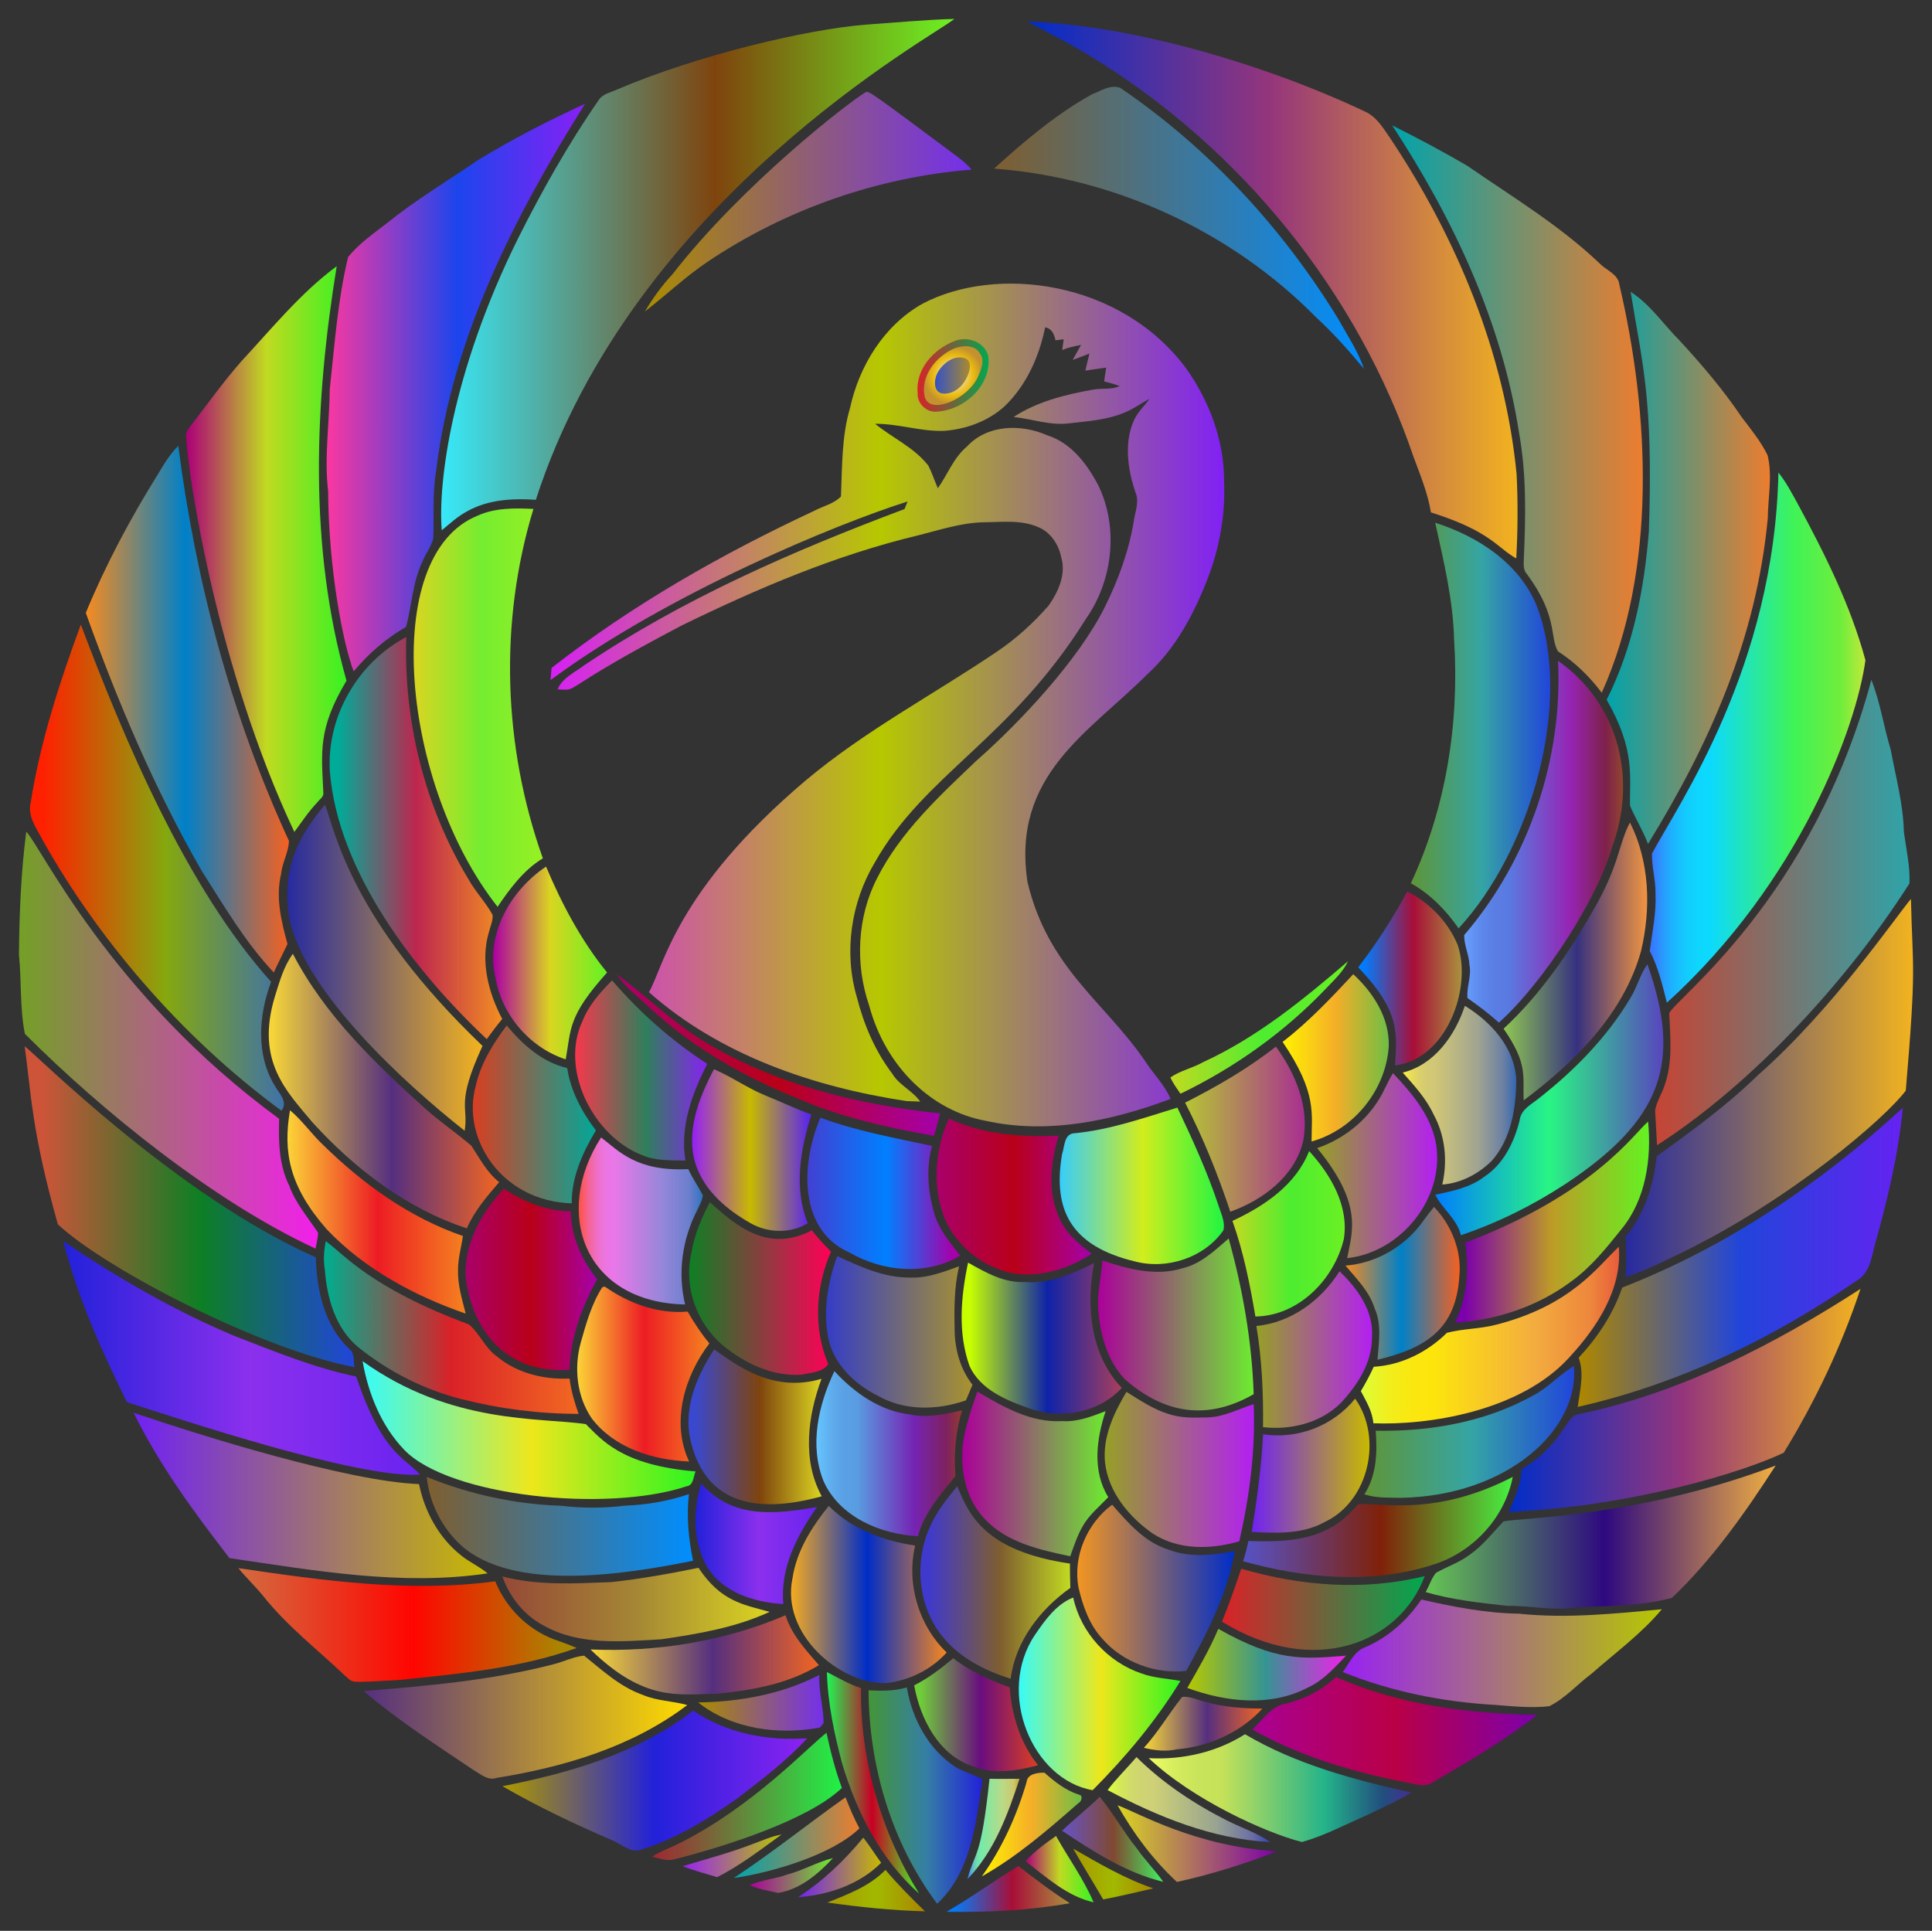 <?xml version="1.0" encoding="utf-8"?>

<!DOCTYPE svg PUBLIC "-//W3C//DTD SVG 1.1//EN" "http://www.w3.org/Graphics/SVG/1.1/DTD/svg11.dtd">
<svg version="1.1" id="Layer_1" xmlns="http://www.w3.org/2000/svg" xmlns:xlink="http://www.w3.org/1999/xlink" x="0px" y="0px"
	 viewBox="0 0 1632.799 1632" enable-background="new 0 0 1632.799 1632" xml:space="preserve">
<rect x="0" y="0" width="1632.799" height="1632" fill="#333333" stroke="none"/>
<g>
	<linearGradient id="SVGID_1_" gradientUnits="userSpaceOnUse" x1="372.836" y1="232.076" x2="806.613" y2="232.076">
		<stop  offset="0" style="stop-color:#37E9F9"/>
		<stop  offset="0.534" style="stop-color:#7F440D"/>
		<stop  offset="1" style="stop-color:#6CF222"/>
	</linearGradient>
	<path fill="url(#SVGID_1_)" d="M731.569,20.835c25.005-1.717,50.01-4.177,75.044-4.835
		C789.209,30.503,535.12,167.751,452.852,422.46c-51.66-3.85-66.86,16.001-79.507,25.692c-3.257-39.303,8.085-132.78,64.515-246.703
		c20.399-40.597,42.715-80.308,68.664-117.644c3.433-4.635,9.556-5.636,14.505-7.954C589.1,46.746,681.225,24.877,731.569,20.835z"
		/>
	<linearGradient id="SVGID_2_" gradientUnits="userSpaceOnUse" x1="868.267" y1="245.122" x2="1282.532" y2="245.122">
		<stop  offset="0" style="stop-color:#002DC8"/>
		<stop  offset="0.494" style="stop-color:#94357C"/>
		<stop  offset="1" style="stop-color:#F2B31F"/>
	</linearGradient>
	<path fill="url(#SVGID_2_)" d="M868.267,18.231c88.051,2.858,200.739,36.12,285.012,75.902
		c9.556,4.177,15.163,13.246,20.828,21.486c56.905,85.029,97.588,182.588,107.602,284.954c1.23,23.803,1.03,47.635-0.258,71.439
		c-16.616-9.279-21.297-22.835-72.154-38.938c-2.546-16.193-8.984-31.385-14.591-46.691
		c-47.264-138.958-144.88-259.577-269.562-336.652C906.69,38.315,887.465,28.302,868.267,18.231z"/>
	<linearGradient id="SVGID_3_" gradientUnits="userSpaceOnUse" x1="840.115" y1="192.532" x2="1152.764" y2="192.532">
		<stop  offset="0" style="stop-color:#7F5E2F"/>
		<stop  offset="1" style="stop-color:#008EFF"/>
	</linearGradient>
	<path fill="url(#SVGID_3_)" d="M922.655,79.8c7.467-2.832,16.107-8.755,24.175-5.493c74.7,50.868,137.413,118.702,184.419,195.749
		c7.61,13.618,16.422,26.807,21.515,41.656c-12.588-15.049-25.606-29.869-40.111-43.144
		c-71.668-72.927-170.601-118.531-272.538-126.055C865.692,119.31,892.357,96.68,922.655,79.8z"/>
	<linearGradient id="SVGID_4_" gradientUnits="userSpaceOnUse" x1="545.033" y1="170.436" x2="821.204" y2="170.436">
		<stop  offset="0" style="stop-color:#AB8C00"/>
		<stop  offset="1" style="stop-color:#742FEC"/>
	</linearGradient>
	<path fill="url(#SVGID_4_)" d="M732.113,77.597c3.705,0.429,3.11-0.289,78.134,55.675c3.948,3.004,7.61,6.38,10.958,10.099
		c-79.335,6.323-157.011,33.445-223.071,77.79c-18.797,12.646-35.219,28.324-53.1,42.114c6.666-11.272,14.419-21.972,23.374-31.557
		C627.07,156.281,717.023,86.39,732.113,77.597z"/>
	<linearGradient id="SVGID_5_" gradientUnits="userSpaceOnUse" x1="276.049" y1="327.561" x2="494.479" y2="327.561">
		<stop  offset="0" style="stop-color:#FB37A0"/>
		<stop  offset="0.506" style="stop-color:#1C45ED"/>
		<stop  offset="1" style="stop-color:#8820F5"/>
	</linearGradient>
	<path fill="url(#SVGID_5_)" d="M403.5,135.618c29.239-17.91,59.852-33.559,90.979-47.95
		c-59.48,94.756-112.265,197.723-125.855,310.246c-3.262,18.825-1.688,38.023-2.432,57.019c-1.602,7.095-6.609,12.96-9.155,19.769
		c-8.383,17.28-8.869,36.907-13.876,55.16c-16.88,9.756-31.786,22.573-44.259,37.593c-8.933-23.084-21.219-86.353-21.6-152.519
		c-3.376-28.524,1.116-57.02,1.345-85.572c4.148-37.479,6.637-75.416,15.564-112.122c9.27-11.53,21.743-20.027,33.359-29.068
		C351.573,168.834,378.094,153.012,403.5,135.618z"/>
	<linearGradient id="SVGID_6_" gradientUnits="userSpaceOnUse" x1="1176.567" y1="345.729" x2="1388.404" y2="345.729">
		<stop  offset="0" style="stop-color:#00A4AB"/>
		<stop  offset="1" style="stop-color:#EC7D2F"/>
	</linearGradient>
	<path fill="url(#SVGID_6_)" d="M1176.567,105.949c21.457,10.757,42.715,22.03,63.457,34.16
		c38.394,26.55,78.849,50.811,112.694,83.341c5.607,5.379,14.877,8.469,15.878,17.252c25.62,109.168,31.907,240.875-14.906,344.806
		c-10.242-13.618-22.545-25.663-36.907-34.904c-7.347-11.96,0.261-29.242-26.149-65.145c-3.49-3.548-2.947-8.669-2.804-13.189
		c1.573-35.476,2.346-71.324-4.034-106.429C1269.321,272.144,1228.18,184.712,1176.567,105.949z"/>
	<linearGradient id="SVGID_7_" gradientUnits="userSpaceOnUse" x1="157.219" y1="464.088" x2="292.837" y2="464.088">
		<stop  offset="0.006" style="stop-color:#AD0077"/>
		<stop  offset="0.5" style="stop-color:#C1DA21"/>
		<stop  offset="1" style="stop-color:#37F222"/>
	</linearGradient>
	<path fill="url(#SVGID_7_)" d="M204.203,305.103c25.749-27.666,49.781-57.449,80.365-80.108
		c-18.797,115.698-23.975,236.489,8.268,350.328c-24.16,40.629-21.2,59.575-19.569,94.613c0.515,3.605-3.204,5.665-5.035,8.211
		c-7.381,7.639-13.161,16.565-19.455,25.034c-64.91-137.409-89.822-300.455-91.466-333.849c-0.629-3.862,2.06-6.895,4.148-9.756
		C175.508,341.265,188.926,322.469,204.203,305.103z"/>
	<linearGradient id="SVGID_8_" gradientUnits="userSpaceOnUse" x1="465.297" y1="595.862" x2="1034.676" y2="595.862">
		<stop  offset="0" style="stop-color:#D71FF6"/>
		<stop  offset="0.489" style="stop-color:#B6C800"/>
		<stop  offset="0.994" style="stop-color:#8222F2"/>
	</linearGradient>
	<path fill="url(#SVGID_8_)" d="M969.689,569.858c23.861-21.658,39.253-50.754,50.811-80.422
		c10.3-26.378,15.221-54.788,13.99-83.112c0.057-33.817-12.216-66.747-31.499-94.212c-55.419-75.516-161.388-88.252-223.5-55.303
		c-32.386,18.282-53.3,52.299-61.111,88.061c-7.181,24.233-6.58,49.781-7.667,74.758c-5.894,6.237-15.163,8.125-22.63,12.159
		c-78.219,36.535-153.835,79.507-221.927,132.779c-0.315,3.405-0.601,6.809-0.858,10.242
		c98.968-73.215,242.288-132.236,301.72-150.917c-0.629,1.602-1.917,4.778-2.575,6.38
		c-94.184,35.333-187.423,75.931-271.107,132.321c-7.925,5.979-18.024,10.357-22.115,20.056
		c20.235,0.934-3.715,3.051,105.141-54.101c63.914-31.185,129.889-59.366,199.268-75.959c18.482-4.606,36.85-10.843,56.104-11.158
		c15.278-0.114,31.5-2.232,45.919,4.206c10.357,4.263,17.137,14.82,19.254,25.549c4.234,14.305-2.575,29.211-10.757,40.769
		c-12.96,14.791-27.637,28.152-44.002,39.11c-53.615,36.22-111.292,66.69-161.045,108.431
		c-110.47,93.426-120.502,158.545-132.664,179.126c60.167,53.329,139.187,80.136,217.607,92.038
		c2.918,0.114,8.755,0.343,11.673,0.458c-6.437-9.27-17.738-13.733-23.575-23.546c-14.562-19.083-24.061-41.427-29.955-64.601
		c-11.272-38.051-5.035-80.336,15.278-114.239c41.817-74.057,115.252-104.438,178.096-205.39
		c22.917-32.301,28.095-77.361,10.586-113.238c-9.527-18.081-22.974-35.934-43.315-42.257c-21.972-9.699-50.525-9.041-67.634,9.584
		c-11.33,9.441-16.308,23.575-24.605,35.276c-2.747-6.351-4.892-12.96-8.011-19.14c-11.93-15.335-30.183-23.317-45.032-35.362
		c19.569-0.172,38.509,6.609,58.107,5.979c18.682-1.316,37.364-8.097,51.355-20.771c18.425-17.738,29.239-41.942,34.275-66.747
		c5.693,0.944,7.725,5.979,8.697,10.986c1.745-0.229,5.236-0.687,6.981-0.887c-0.429,3.004-0.858,6.037-1.287,9.069
		c5.121-2.146,10.528-3.29,15.964-4.291c-2.346,4.234-4.778,8.411-7.067,12.674c4.749-1.688,9.441-3.519,14.162-5.379
		c-1.202,4.806-2.375,9.584-3.462,14.419c5.865-0.83,11.702-1.831,17.595-2.546c-0.572,3.891-1.144,7.782-1.745,11.673
		c4.435,1.116,8.84,2.317,13.161,3.92c-7.152,3.376-15.163,1.574-22.659,3.061c-23.288,4.12-46.949,9.985-66.976,23.06
		c15.564,1.631,30.841,7.41,46.663,5.407c16.25-1.86,32.987-2.89,48.179-9.584c7.095-3.004,13.275-7.667,20.084-11.186
		c-4.145,5.791-9.652,10.777-12.759,17.19c-9.217,19.02-5.884,43.306,1.401,63.576c2.339,6.508-0.814,15.028-1.863,21.637
		c-4.096,25.805-13.145,50.537-24.768,73.858c-22.055,44.254-71.177,96.938-108.35,129.607
		c-31.356,29.926-64.201,60.167-83.999,99.391c-16.908,32.959-18.625,72.669-6.723,107.545c14.213,52.816,53.642,89.2,98.275,97.417
		c52.442,11.73,107.087,0.143,156.525-18.453c-5.064-11.959-14.62-21.143-21.543-31.957
		c-33.999-49.834-82.038-78.383-99.362-151.203C854.569,655.068,920.682,619.002,969.689,569.858z"/>
	<linearGradient id="SVGID_9_" gradientUnits="userSpaceOnUse" x1="775.404" y1="317.355" x2="835.487" y2="317.355">
		<stop  offset="0" style="stop-color:#DA2128"/>
		<stop  offset="1" style="stop-color:#00A84F"/>
	</linearGradient>
	<path fill="url(#SVGID_9_)" d="M835.137,300.525c-3.405-11.53-16.966-16.479-27.809-12.474
		c-17.881,6.552-33.731,23.861-31.757,43.916c-0.83,8.926,7.61,17.052,16.479,15.964
		C815.425,346.444,838.628,325.187,835.137,300.525z"/>
	<linearGradient id="SVGID_10_" gradientUnits="userSpaceOnUse" x1="1357.84" y1="479.966" x2="1495.825" y2="479.966">
		<stop  offset="0" style="stop-color:#00A4AB"/>
		<stop  offset="1" style="stop-color:#EC7D2F"/>
	</linearGradient>
	<path fill="url(#SVGID_10_)" d="M1378.124,246.653c16.622,10.729,27.637,27.465,41.399,41.227
		c18.854,20.456,36.935,41.713,52.499,64.801c7.81,10.3,16.136,20.399,21.829,32.129c4.263,17.538,0.315,35.448,0.172,53.214
		c-9.608,101.253-48.468,189.548-101.222,275.256c-4.177-11.186-10.643-21.343-15.22-32.272
		c-0.502-24.728,4.725-46.959-19.741-89.549c22.173-44.031,31.786-93.24,35.648-142.048
		C1397.505,336.121,1387.516,305.826,1378.124,246.653z"/>
	<radialGradient id="SVGID_11_" cx="805.588" cy="317.472" r="24.792" gradientUnits="userSpaceOnUse">
		<stop  offset="0" style="stop-color:#FFFBCC"/>
		<stop  offset="0.115" style="stop-color:#FBF2BB"/>
		<stop  offset="0.341" style="stop-color:#F0D98E"/>
		<stop  offset="0.371" style="stop-color:#EED688"/>
		<stop  offset="0.685" style="stop-color:#EBBB10"/>
		<stop  offset="1" style="stop-color:#C3922E"/>
	</radialGradient>
	<path fill="url(#SVGID_11_)" d="M828.214,298.894c-4.663-8.44-16.479-7.038-23.832-3.433c-14.419,7.267-26.636,23.26-22.831,40.082
		c4.472,15.714,36.901,1.658,45.118-17.423C829.158,312.284,832.619,304.616,828.214,298.894z"/>
	<linearGradient id="SVGID_12_" gradientUnits="userSpaceOnUse" x1="790.189" y1="317.402" x2="819.711" y2="317.402">
		<stop  offset="0" style="stop-color:#3452C6"/>
		<stop  offset="1" style="stop-color:#A98A2E"/>
	</linearGradient>
	<path fill="url(#SVGID_12_)" d="M792.165,315.459c-3.004,5.779-3.548,16.851,5.379,17.252c7.065,0.317,13.024-3.778,17.008-9.332
		c3.88-5.409,9.384-18.668-0.068-20.918C805.296,300.274,796.161,307.775,792.165,315.459z"/>
	<linearGradient id="SVGID_13_" gradientUnits="userSpaceOnUse" x1="72.512" y1="599.412" x2="244.2" y2="599.412">
		<stop  offset="0" style="stop-color:#F68B1F"/>
		<stop  offset="0.489" style="stop-color:#0080C8"/>
		<stop  offset="0.994" style="stop-color:#F26122"/>
	</linearGradient>
	<path fill="url(#SVGID_13_)" d="M133.623,400.574c4.978-8.383,10.071-16.823,17.051-23.746
		c14.791,115.012,44.918,228.507,93.526,333.935c-0.229,9.527-5.751,18.368-6.637,27.98c-4.835,19.855,0.2,39.997,5.407,59.165
		c-3.805,8.068-7.896,15.964-11.587,24.09c-24.233-25.72-42.114-56.39-60.968-86.03c-39.825-69.15-70.981-142.964-97.903-217.95
		C89.363,477.162,110.277,438.053,133.623,400.574z"/>
	<linearGradient id="SVGID_14_" gradientUnits="userSpaceOnUse" x1="1394.231" y1="623.473" x2="1576.533" y2="623.473">
		<stop  offset="0" style="stop-color:#3B70FF"/>
		<stop  offset="0.015" style="stop-color:#367BFF"/>
		<stop  offset="0.065" style="stop-color:#279DFE"/>
		<stop  offset="0.117" style="stop-color:#1BB8FE"/>
		<stop  offset="0.17" style="stop-color:#13CBFD"/>
		<stop  offset="0.223" style="stop-color:#0ED6FD"/>
		<stop  offset="0.281" style="stop-color:#0CDAFD"/>
		<stop  offset="0.668" style="stop-color:#3FF357"/>
		<stop  offset="0.888" style="stop-color:#71ED3C"/>
		<stop  offset="1" style="stop-color:#C3E93A"/>
	</linearGradient>
	<path fill="url(#SVGID_14_)" d="M1503.006,399.429c6.437,8.011,11.215,17.166,16.165,26.121
		c22.888,42.314,44.775,85.858,57.363,132.464c-7.471,55.617-55.232,187.342-167.797,289.503
		c-3.805-14.906-7.324-30.04-14.505-43.773c2.203-16.079,5.608-32.157,4.892-48.494c0.172-11.358-3.233-22.516-2.975-33.817
		C1418.627,679.457,1499.633,563.76,1503.006,399.429z"/>
	<linearGradient id="SVGID_15_" gradientUnits="userSpaceOnUse" x1="349.611" y1="598.121" x2="458.774" y2="598.121">
		<stop  offset="0" style="stop-color:#DAD521"/>
		<stop  offset="0.522" style="stop-color:#75ED30"/>
		<stop  offset="1" style="stop-color:#97F023"/>
	</linearGradient>
	<path fill="url(#SVGID_15_)" d="M403.557,435.878c14.791-6.723,31.385-6.494,47.264-5.722
		c-29.239,95.958-25.606,201.013,7.954,295.34c-16.279,9.87-27.752,25.491-38.251,40.969
		C339.56,663.873,320.046,469.686,403.557,435.878z"/>
	<linearGradient id="SVGID_16_" gradientUnits="userSpaceOnUse" x1="1192.36" y1="613.26" x2="1310.18" y2="613.26">
		<stop  offset="0" style="stop-color:#A98700"/>
		<stop  offset="0" style="stop-color:#5F9537"/>
		<stop  offset="0.506" style="stop-color:#35A5A4"/>
		<stop  offset="1" style="stop-color:#2145DA"/>
	</linearGradient>
	<path fill="url(#SVGID_16_)" d="M1212.931,441.858c35.848,11.358,70.58,33.817,85.601,69.665
		c31.834,81.792-5.352,208-65.831,273.139c-10.643-15.278-23.975-29.01-40.34-38.108c29.84-63.914,41.055-135.554,36.563-205.619
		C1228.122,507.346,1220.14,474.502,1212.931,441.858z"/>
	<linearGradient id="SVGID_17_" gradientUnits="userSpaceOnUse" x1="25.331" y1="733.378" x2="239.984" y2="733.378">
		<stop  offset="0.05" style="stop-color:#FF2000"/>
		<stop  offset="0.534" style="stop-color:#85A80E"/>
		<stop  offset="1" style="stop-color:#3E72A9"/>
	</linearGradient>
	<path fill="url(#SVGID_17_)" d="M25.964,678.204c8.125-51.498,24.347-101.422,42.343-150.259
		c36.256,95.958,88.898,222.04,160.816,301.949c-10.471,27.837-13.018,61.368,3.004,87.632c3.519,6.58,11.701,13.532,5.751,21.286
		C151.781,875.504,82.14,792.4,35.949,709.932C30.885,700.005,23.046,690.077,25.964,678.204z"/>
	<linearGradient id="SVGID_18_" gradientUnits="userSpaceOnUse" x1="278.547" y1="708.359" x2="424.442" y2="708.359">
		<stop  offset="0.05" style="stop-color:#00AB98"/>
		<stop  offset="0.5" style="stop-color:#BD264F"/>
		<stop  offset="1" style="stop-color:#F28E22"/>
	</linearGradient>
	<path fill="url(#SVGID_18_)" d="M278.789,652.541c-3.09-46.434,23.603-92.582,64.572-114.125
		c-2.26,71.096,15.478,143.164,52.213,204.217c5.979,10.815,14.763,19.798,20.714,30.612c0.458,5.121-2.031,9.899-3.147,14.791
		c-7.324,24.604-0.343,51.126,11.301,73.241c-4.578,5.493-8.869,11.215-13.075,17.023
		C349.77,820.383,285.855,736.807,278.789,652.541z"/>
	<linearGradient id="SVGID_19_" gradientUnits="userSpaceOnUse" x1="1237.442" y1="711.434" x2="1371.713" y2="711.434">
		<stop  offset="0" style="stop-color:#66A0FF"/>
		<stop  offset="0.015" style="stop-color:#659CFC"/>
		<stop  offset="0.099" style="stop-color:#5E89ED"/>
		<stop  offset="0.187" style="stop-color:#5A7EE4"/>
		<stop  offset="0.28" style="stop-color:#597AE1"/>
		<stop  offset="0.67" style="stop-color:#9624B3"/>
		<stop  offset="0.89" style="stop-color:#7E214B"/>
		<stop  offset="1" style="stop-color:#92452E"/>
	</linearGradient>
	<path fill="url(#SVGID_19_)" d="M1316.756,558.529c52.403,36.99,66.662,101.134,45.633,157.555
		c-11.52,41.558-56.418,113.039-95.614,148.256c-8.383-7.524-17.338-14.333-26.55-20.742c-0.973-9.384,3.634-18.711,1.631-28.209
		c-0.372-8.526-4.606-16.68-4.406-25.034C1292.458,726.072,1320.837,640.915,1316.756,558.529z"/>
	<linearGradient id="SVGID_20_" gradientUnits="userSpaceOnUse" x1="1398.809" y1="771.315" x2="1613.826" y2="771.315">
		<stop  offset="0" style="stop-color:#C64434"/>
		<stop  offset="1" style="stop-color:#2EA4A9"/>
	</linearGradient>
	<path fill="url(#SVGID_20_)" d="M1581.569,574.636c7.467,18.854,10.357,39.281,16.25,58.707
		c4.32,23.145,10.643,46.119,11.215,69.808c1.945,14.448,5.321,28.839,4.721,43.544c-51.704,81.25-131.815,168.862-213.344,221.297
		c-0.458-9.87-1.173-19.684-1.602-29.525c1.202-7.238,5.407-13.475,7.725-20.37c7.296-19.712,5.121-41.112,4.177-61.654
		C1415.734,844.334,1532.146,759.019,1581.569,574.636z"/>
	<linearGradient id="SVGID_21_" gradientUnits="userSpaceOnUse" x1="242.783" y1="817.935" x2="407.791" y2="817.935">
		<stop  offset="0" style="stop-color:#262AA0"/>
		<stop  offset="1" style="stop-color:#F2B31F"/>
	</linearGradient>
	<path fill="url(#SVGID_21_)" d="M274.67,680.092c8.773,23.648,22.555,98.184,133.122,203.96
		c-22.685,49.373-11.753,50.372-15.077,71.725c-49.826-39.28-135.391-117.175-148.228-179.556
		C237.614,733.417,252.31,706.909,274.67,680.092z"/>
	<linearGradient id="SVGID_22_" gradientUnits="userSpaceOnUse" x1="1270.723" y1="812.599" x2="1392.101" y2="812.599">
		<stop  offset="0" style="stop-color:#8FC752"/>
		<stop  offset="0.511" style="stop-color:#363180"/>
		<stop  offset="1" style="stop-color:#F19441"/>
	</linearGradient>
	<path fill="url(#SVGID_22_)" d="M1377.523,695.17c16.794,33.445,17.853,72.755,9.384,108.66
		c-14.791,53.243-56.075,94.069-99.162,126.198c-0.925-20.481,3.845-30.513-17.023-60.539c30.87-28.553,54.931-63.686,75.702-100.02
		C1368.671,731.379,1367.807,713.477,1377.523,695.17z"/>
	<linearGradient id="SVGID_23_" gradientUnits="userSpaceOnUse" x1="16.008" y1="879.16" x2="268.776" y2="879.16">
		<stop  offset="0" style="stop-color:#73A026"/>
		<stop  offset="1" style="stop-color:#F21FEB"/>
	</linearGradient>
	<path fill="url(#SVGID_23_)" d="M22.187,702.923c12.283,12.283,71.147,138.494,213.716,242.698
		c-0.601,19.14-0.143,39.053,8.554,56.562c5.35,14.791,15.707,26.779,24.318,39.653c0,4.578-1.287,9.069-2.089,13.561
		c-85.494-39.588-179.639-115.454-245.644-181.558c-4.435-22.001-2.718-44.689-5.035-66.919
		C16.351,772.188,17.724,737.398,22.187,702.923z"/>
	<linearGradient id="SVGID_24_" gradientUnits="userSpaceOnUse" x1="416.771" y1="813.944" x2="513.076" y2="813.944">
		<stop  offset="0.006" style="stop-color:#AD00A1"/>
		<stop  offset="0.5" style="stop-color:#DAD521"/>
		<stop  offset="1" style="stop-color:#63F222"/>
	</linearGradient>
	<path fill="url(#SVGID_24_)" d="M418.606,825.802c-8.411-36.249,13.161-73.527,42.886-93.325
		c13.361,31.757,29.783,62.684,51.584,89.52c-33.364,37.123-30.271,47.345-34.961,73.413
		C447.473,885.454,423.841,857.559,418.606,825.802z"/>
	<linearGradient id="SVGID_25_" gradientUnits="userSpaceOnUse" x1="1147.843" y1="826.933" x2="1235.391" y2="826.933">
		<stop  offset="0.05" style="stop-color:#007DFF"/>
		<stop  offset="0.534" style="stop-color:#A80E38"/>
		<stop  offset="1" style="stop-color:#A9913E"/>
	</linearGradient>
	<path fill="url(#SVGID_25_)" d="M1147.843,817.649c15.621-20.199,29.382-41.77,41.57-64.229
		c18.711,9.756,34.36,25.606,42.486,45.204c12.656,37.256-10.026,97.01-52.843,101.823
		C1180.364,874.879,1184.327,855.309,1147.843,817.649z"/>
	<linearGradient id="SVGID_26_" gradientUnits="userSpaceOnUse" x1="1373.575" y1="919.543" x2="1616.805" y2="919.543">
		<stop  offset="0" style="stop-color:#262AA0"/>
		<stop  offset="1" style="stop-color:#F2B31F"/>
	</linearGradient>
	<path fill="url(#SVGID_26_)" d="M1615.014,759.799c1.328,61.001,4.892,53.44-4.377,162.018
		c-16.587,22.38-96.506,92.108-191.486,138.014c-14.992,6.952-29.611,14.963-45.576,19.455c1.373-11.272,0.601-22.602,0.286-33.874
		c15.85-19.312,23.689-43.544,26.264-68.149c29.754-21.343,59.394-42.972,85.658-68.606
		C1548.577,853.471,1602.291,774.829,1615.014,759.799z"/>
	<linearGradient id="SVGID_27_" gradientUnits="userSpaceOnUse" x1="227.136" y1="922.203" x2="421.839" y2="922.203">
		<stop  offset="0" style="stop-color:#F9D837"/>
		<stop  offset="0.534" style="stop-color:#552F7F"/>
		<stop  offset="1" style="stop-color:#F26522"/>
	</linearGradient>
	<path fill="url(#SVGID_27_)" d="M232.155,842.825c3.977-12.646,7.467-25.806,15.364-36.649
		c26.922,51.984,69.865,92.896,112.78,131.691c12.216,10.815,25.806,19.97,38.137,30.641c7.038,10.786,13.103,22.459,23.403,30.698
		c-10.3,12.102-20.942,24.233-27.294,39.024c-50.897-16.594-94.842-50.468-130.575-89.692
		C242.344,922.465,215.941,897.034,232.155,842.825z"/>
	<linearGradient id="SVGID_28_" gradientUnits="userSpaceOnUse" x1="989.173" y1="868.46" x2="1139.289" y2="868.46">
		<stop  offset="0" style="stop-color:#C1DA21"/>
		<stop  offset="0.522" style="stop-color:#4DED30"/>
		<stop  offset="1" style="stop-color:#6BF023"/>
	</linearGradient>
	<path fill="url(#SVGID_28_)" d="M1016.982,897.67c45.518-20.885,84.599-52.9,122.307-85.229
		c-4.292,9.041-11.787,15.85-18.568,23.031c-35.104,36.878-77.247,66.919-123.08,89.005c-3.004-4.492-6.351-8.812-8.469-13.79
		C997.527,904.88,1008.055,902.734,1016.982,897.67z"/>
	<linearGradient id="SVGID_29_" gradientUnits="userSpaceOnUse" x1="1212.959" y1="929.542" x2="1405.778" y2="929.542">
		<stop  offset="0" style="stop-color:#007DFF"/>
		<stop  offset="0.5" style="stop-color:#28F584"/>
		<stop  offset="1" style="stop-color:#5845BE"/>
	</linearGradient>
	<path fill="url(#SVGID_29_)" d="M1377.895,843.598c5.722-9.069,8.039-19.855,14.391-28.553
		c29.492,82.948,12.456,131.515-69.207,185.649c-27.494,17.967-57.248,32.844-88.405,43.344
		c-3.376-13.847-15.65-22.087-21.715-34.189c14.362-3.118,29.382-5.951,41.313-15.163c16.422-10.643,25.406-29.297,30.012-47.721
		c1.116-9.642,10.671-13.847,17.28-19.426C1331.347,904.05,1358.383,876.356,1377.895,843.598z"/>
	<linearGradient id="SVGID_30_" gradientUnits="userSpaceOnUse" x1="521.315" y1="891.806" x2="794.568" y2="891.806">
		<stop  offset="0" style="stop-color:#A9006A"/>
		<stop  offset="0.5" style="stop-color:#B90019"/>
		<stop  offset="1" style="stop-color:#A600AA"/>
	</linearGradient>
	<path fill="url(#SVGID_30_)" d="M521.315,823.542c24.576,17.824,46.176,39.796,72.154,55.789
		c60.539,37.164,131.09,54.273,201.099,61.769c-1.602,6.351-3.519,12.617-5.236,18.968c-39.51-7.009-79.078-15.764-115.984-31.9
		c-45.776-18.482-89.435-43.659-125.569-77.561C538.624,841.967,528.21,834.242,521.315,823.542z"/>
	<linearGradient id="SVGID_31_" gradientUnits="userSpaceOnUse" x1="1083.986" y1="894.123" x2="1173.729" y2="894.123">
		<stop  offset="0" style="stop-color:#FFF200"/>
		<stop  offset="0.5" style="stop-color:#F5AE28"/>
		<stop  offset="1" style="stop-color:#6FBE45"/>
	</linearGradient>
	<path fill="url(#SVGID_31_)" d="M1083.986,880.676c21.887-16.908,40.912-37.05,59.709-57.248
		c16.937,15.621,30.67,36.964,30.012,60.767c-2.375,36.964-29.411,70.666-65.259,80.623
		C1108.344,941.929,1113.68,924.38,1083.986,880.676z"/>
	<linearGradient id="SVGID_32_" gradientUnits="userSpaceOnUse" x1="486.063" y1="904.78" x2="597.732" y2="904.78">
		<stop  offset="0" style="stop-color:#F9374B"/>
		<stop  offset="0.534" style="stop-color:#2F7F5C"/>
		<stop  offset="1" style="stop-color:#8722F2"/>
	</linearGradient>
	<path fill="url(#SVGID_32_)" d="M492.419,862.738c5.236-13.332,14.992-24.032,24.862-34.103
		c23.374,27.179,50.353,51.069,80.451,70.581c-12.846,25.119-23.203,53.014-18.425,81.71c-12.216-0.286-24.919,0.458-36.42-4.492
		C501.271,960.484,472.755,903.73,492.419,862.738z"/>
	<linearGradient id="SVGID_33_" gradientUnits="userSpaceOnUse" x1="1185.494" y1="925.68" x2="1281.451" y2="925.68">
		<stop  offset="0" style="stop-color:#FFF33B"/>
		<stop  offset="0.065" style="stop-color:#EBE054"/>
		<stop  offset="0.133" style="stop-color:#DDD267"/>
		<stop  offset="0.204" style="stop-color:#D4CA72"/>
		<stop  offset="0.28" style="stop-color:#D1C776"/>
		<stop  offset="0.67" style="stop-color:#9FA391"/>
		<stop  offset="0.89" style="stop-color:#6A7FA4"/>
		<stop  offset="1" style="stop-color:#3367B1"/>
	</linearGradient>
	<path fill="url(#SVGID_33_)" d="M1185.494,906.568c26.893-6.638,44.202-31.414,52.528-56.419
		c22.173,13.618,41.971,35.19,43.43,62.398c-0.143,24.004-4.234,50.039-20.714,68.635c-11.215,11.015-25.978,18.94-41.828,20.027
		c4.635-19.913,2.518-41.341-7.41-59.394C1205.234,928.455,1195.193,917.497,1185.494,906.568z"/>
	<linearGradient id="SVGID_34_" gradientUnits="userSpaceOnUse" x1="399.568" y1="941.93" x2="503.606" y2="941.93">
		<stop  offset="0" style="stop-color:#DA3E21"/>
		<stop  offset="1" style="stop-color:#00A899"/>
	</linearGradient>
	<path fill="url(#SVGID_34_)" d="M402.069,917.783c4.234-18.968,14.648-35.677,26.178-51.011
		c13.418,16.165,30.04,31.128,51.097,35.963c2.975,19.569,12.474,37.136,24.261,52.757c-11.186,18.654-20.628,39.396-20.427,61.597
		C422.969,1015.26,389.9,961.271,402.069,917.783z"/>
	<linearGradient id="SVGID_35_" gradientUnits="userSpaceOnUse" x1="20.843" y1="1019.963" x2="299.589" y2="1019.963">
		<stop  offset="0.05" style="stop-color:#CE5439"/>
		<stop  offset="0.534" style="stop-color:#0D7F24"/>
		<stop  offset="1" style="stop-color:#2145DA"/>
	</linearGradient>
	<path fill="url(#SVGID_35_)" d="M20.843,884.338c8.92,6.234,128.334,126.395,246.074,178.411
		c0.715,27.694,7.324,57.878,28.352,77.476c4.749,3.605,3.262,10.185,4.32,15.363c-76.949-14.327-209.195-82.074-250.68-120.705
		C26.204,954.031,26.372,923.27,20.843,884.338z"/>
	<linearGradient id="SVGID_36_" gradientUnits="userSpaceOnUse" x1="1001.561" y1="954.39" x2="1102.71" y2="954.39">
		<stop  offset="0" style="stop-color:#B5C634"/>
		<stop  offset="1" style="stop-color:#A92E91"/>
	</linearGradient>
	<path fill="url(#SVGID_36_)" d="M1001.561,932.002c26.865-13.59,53.043-28.724,76.76-47.378
		c16.565,22.745,28.495,51.126,23.06,79.707c-6.924,29.754-34.074,50.067-61.597,59.823
		C1029.284,992.569,1016.781,961.614,1001.561,932.002z"/>
	<linearGradient id="SVGID_37_" gradientUnits="userSpaceOnUse" x1="584.886" y1="972.067" x2="685.708" y2="972.067">
		<stop  offset="0" style="stop-color:#951FF6"/>
		<stop  offset="0.489" style="stop-color:#C8BA00"/>
		<stop  offset="0.994" style="stop-color:#5922F2"/>
	</linearGradient>
	<path fill="url(#SVGID_37_)" d="M603.397,903.736c15.02,6.466,28.438,16.079,43.573,22.258c12.96,5.207,25.577,11.272,38.738,16.05
		c-9.212,29.554-15.02,62.169-3.061,91.866c-14.734,9.041-33.903,8.325-48.665-0.229c-19.569-11.072-38.394-26.95-45.804-48.866
		C579.021,957.15,590.551,928.226,603.397,903.736z"/>
	<linearGradient id="SVGID_38_" gradientUnits="userSpaceOnUse" x1="1113.225" y1="985.245" x2="1214.629" y2="985.245">
		<stop  offset="0" style="stop-color:#96A026"/>
		<stop  offset="1" style="stop-color:#B31FF2"/>
	</linearGradient>
	<path fill="url(#SVGID_38_)" d="M1170.502,919.757c2.089-4.32,4.292-8.583,6.752-12.703c16.279,17.223,32.587,36.449,36.535,60.624
		c6.924,45.432-29.926,90.836-75.244,95.757c4.163-22.204,13.711-45.379-25.32-93.011
		C1137.916,962.014,1159.573,943.618,1170.502,919.757z"/>
	<linearGradient id="SVGID_39_" gradientUnits="userSpaceOnUse" x1="895.599" y1="1002.317" x2="1034.37" y2="1002.317">
		<stop  offset="0" style="stop-color:#37CDFB"/>
		<stop  offset="0.506" style="stop-color:#D1ED1C"/>
		<stop  offset="1" style="stop-color:#20F541"/>
	</linearGradient>
	<path fill="url(#SVGID_39_)" d="M908.378,957.837c29.812-2.918,58.192-12.903,86.659-21.658
		c12.846,26.979,25.234,54.187,34.704,82.568c2.06,6.781,5.951,13.99,4.177,21.229c-16.25,23.117-47.635,33.388-74.758,26.235
		c-54.052-12.973-69.579-43.436-61.597-90.608C899.853,969.109,899.08,958.009,908.378,957.837z"/>
	<linearGradient id="SVGID_40_" gradientUnits="userSpaceOnUse" x1="1333.407" y1="1062.749" x2="1608.176" y2="1062.749">
		<stop  offset="0.006" style="stop-color:#AD8700"/>
		<stop  offset="0.5" style="stop-color:#2145DA"/>
		<stop  offset="1" style="stop-color:#6522F2"/>
	</linearGradient>
	<path fill="url(#SVGID_40_)" d="M1370.972,1088.298c88.204-34.303,167.797-88.09,237.204-151.976
		c-3.862,39.939-13.218,79.02-24.175,117.558c-2.432,10.786-4.807,23.231-15.507,28.982
		c-71.124,49.095-150.517,87.232-235.087,106.314c1.745-13.761,5.751-27.98,0.772-41.57
		C1350.172,1130.469,1363.361,1110.614,1370.972,1088.298z"/>
	<linearGradient id="SVGID_41_" gradientUnits="userSpaceOnUse" x1="242.927" y1="1024.384" x2="393.572" y2="1024.384">
		<stop  offset="0" style="stop-color:#FBD437"/>
		<stop  offset="0.506" style="stop-color:#ED1C24"/>
		<stop  offset="1" style="stop-color:#F58220"/>
	</linearGradient>
	<path fill="url(#SVGID_41_)" d="M245.087,938.44c10.471,8.697,18.196,20.113,28.124,29.411
		c33.702,32.987,73.098,61.454,118.016,76.846c-1.345,9.441-4.12,18.682-4.148,28.295c-0.429,12.76,3.405,25.091,6.494,37.336
		c-43.373-15.02-85.458-37.651-117.358-71.21C244.609,1003.069,239.024,973.984,245.087,938.44z"/>
	<linearGradient id="SVGID_42_" gradientUnits="userSpaceOnUse" x1="682.324" y1="1008.647" x2="811.477" y2="1008.647">
		<stop  offset="0" style="stop-color:#4240D2"/>
		<stop  offset="0.517" style="stop-color:#0080FF"/>
		<stop  offset="0.95" style="stop-color:#A600AA"/>
	</linearGradient>
	<path fill="url(#SVGID_42_)" d="M693.346,944.677c30.498,11.415,62.684,17.051,94.384,23.889c-5.35,19.569-3.433,40.54,2.689,59.68
		c4.263,12.588,13.189,22.63,21.057,33.073c-28.495,17.109-65.488,13.618-93.554-2.632
		C676.106,1040.438,675.702,986.322,693.346,944.677z"/>
	<linearGradient id="SVGID_43_" gradientUnits="userSpaceOnUse" x1="791.494" y1="1011.317" x2="922.626" y2="1011.317">
		<stop  offset="0" style="stop-color:#A9006A"/>
		<stop  offset="0.5" style="stop-color:#B90019"/>
		<stop  offset="1" style="stop-color:#A600AA"/>
	</linearGradient>
	<path fill="url(#SVGID_43_)" d="M800.033,1033.625c-12.846-27.895-10.357-60.596,1.86-88.262
		c28.782,13.79,61.397,15.793,92.782,14.591c-6.637,21.972-9.441,46.262-0.114,67.891c5.207,13.676,16.765,23.288,28.066,31.871
		c-19.798,12.903-44.088,20.656-67.777,16.365C831.532,1070.989,810.704,1054.968,800.033,1033.625z"/>
	<linearGradient id="SVGID_44_" gradientUnits="userSpaceOnUse" x1="1229.553" y1="1032.995" x2="1393.681" y2="1032.995">
		<stop  offset="0.05" style="stop-color:#7C00AB"/>
		<stop  offset="0.5" style="stop-color:#BD9C26"/>
		<stop  offset="1" style="stop-color:#63F222"/>
	</linearGradient>
	<path fill="url(#SVGID_44_)" d="M1392.887,947.995c2.975,31.471-1.945,65.946-22.602,91.008
		c-12.703,15.821-25.549,31.929-42.114,43.888c-28.324,21.257-63.4,33.044-98.618,35.104c10.586-20.857,11.959-44.803,8.783-67.634
		C1347.732,1008.756,1381.057,957.808,1392.887,947.995z"/>
	<linearGradient id="SVGID_45_" gradientUnits="userSpaceOnUse" x1="489.085" y1="1032.008" x2="593.984" y2="1032.008">
		<stop  offset="0" style="stop-color:#FF503B"/>
		<stop  offset="0.029" style="stop-color:#FB585F"/>
		<stop  offset="0.069" style="stop-color:#F66289"/>
		<stop  offset="0.109" style="stop-color:#F169AB"/>
		<stop  offset="0.15" style="stop-color:#EE6FC6"/>
		<stop  offset="0.192" style="stop-color:#EC74D9"/>
		<stop  offset="0.235" style="stop-color:#EA76E4"/>
		<stop  offset="0.28" style="stop-color:#EA77E8"/>
		<stop  offset="0.67" style="stop-color:#9687DA"/>
		<stop  offset="0.89" style="stop-color:#6C7ECD"/>
		<stop  offset="1" style="stop-color:#2F74BE"/>
	</linearGradient>
	<path fill="url(#SVGID_45_)" d="M508.012,961.413c14.997,11.547,30.267,29.032,73.67,26.722
		c3.548,7.667,8.354,14.648,12.302,22.087c-0.429,4.921-3.29,9.212-5.236,13.647c-12.245,24.118-16.107,52.328-9.727,78.734
		C493.659,1100.851,466.937,1025.072,508.012,961.413z"/>
	<linearGradient id="SVGID_46_" gradientUnits="userSpaceOnUse" x1="1041.586" y1="1042.851" x2="1136.499" y2="1042.851">
		<stop  offset="0" style="stop-color:#C1DA21"/>
		<stop  offset="0.522" style="stop-color:#4DED30"/>
		<stop  offset="1" style="stop-color:#6BF023"/>
	</linearGradient>
	<path fill="url(#SVGID_46_)" d="M1041.586,1031.937c26.807-12.445,53.586-30.384,64.801-58.994
		c18.196,19.855,33.846,46.405,29.325,74.357c-8.068,34.074-38.366,65.03-74.729,65.459
		C1056.377,1085.437,1050.856,1058.086,1041.586,1031.937z"/>
	<linearGradient id="SVGID_47_" gradientUnits="userSpaceOnUse" x1="393.406" y1="1081.388" x2="504.75" y2="1081.388">
		<stop  offset="0" style="stop-color:#A9006A"/>
		<stop  offset="0.5" style="stop-color:#B90019"/>
		<stop  offset="1" style="stop-color:#A600AA"/>
	</linearGradient>
	<path fill="url(#SVGID_47_)" d="M393.458,1078.857c-1.03-28.152,13.532-54.13,32.329-74.128
		c16.851,11.015,36.077,19.026,56.505,19.083c0.515,21.171,9.184,41.112,22.459,57.391c-13.103,23.374-22.602,49.581-23.46,76.56
		C430.619,1161.503,399.306,1127.889,393.458,1078.857z"/>
	<linearGradient id="SVGID_48_" gradientUnits="userSpaceOnUse" x1="582.359" y1="1089.124" x2="702.301" y2="1089.124">
		<stop  offset="0" style="stop-color:#0D7F24"/>
		<stop  offset="1" style="stop-color:#FF0057"/>
	</linearGradient>
	<path fill="url(#SVGID_48_)" d="M584.2,1059.66c2.375-15.392,8.469-29.812,15.678-43.516c21.339,18.915,48.469,43.52,86.202,23.775
		c4.978,6.38,10.557,12.245,16.222,18.053c-13.103,29.811-15.077,64.744-2.317,95.013c-4.692,7.038-14.849,7.181-22.43,8.926
		c-24.662,1.831-48.351-9.642-66.976-25.034C588.835,1118.281,577.705,1087.755,584.2,1059.66z"/>
	<linearGradient id="SVGID_49_" gradientUnits="userSpaceOnUse" x1="1137.114" y1="1084.707" x2="1233.673" y2="1084.707">
		<stop  offset="0" style="stop-color:#F68B1F"/>
		<stop  offset="0.489" style="stop-color:#0080C8"/>
		<stop  offset="0.994" style="stop-color:#F26122"/>
	</linearGradient>
	<path fill="url(#SVGID_49_)" d="M1202.774,1031.994c2.947-4.034,5.951-8.039,9.155-11.873c14.82,15.449,23.546,37.164,21.429,58.65
		c-2.874,43.792-26.992,60.451-69.179,70.523c1.03-14.448,3.777-29.697-2.403-43.401c-4.463-14.362-15.249-25.005-24.662-36.163
		C1163.121,1067.813,1187.84,1053.308,1202.774,1031.994z"/>
	<linearGradient id="SVGID_50_" gradientUnits="userSpaceOnUse" x1="53.572" y1="1147.887" x2="355.063" y2="1147.887">
		<stop  offset="0" style="stop-color:#2221DA"/>
		<stop  offset="0.522" style="stop-color:#8B30ED"/>
		<stop  offset="1" style="stop-color:#6A23F0"/>
	</linearGradient>
	<path fill="url(#SVGID_50_)" d="M53.572,1049.217c45.576,30.613,93.268,58.393,143.965,79.736
		c33.903,13.132,67.72,27.094,103.453,34.561c22.394,65.57,39.979,67.523,54.073,82.854
		c-51.774,3.639-202.064-46.497-247.762-61.225C85.673,1141.427,65.588,1096.652,53.572,1049.217z"/>
	<linearGradient id="SVGID_51_" gradientUnits="userSpaceOnUse" x1="273.748" y1="1122.044" x2="488.986" y2="1122.044">
		<stop  offset="0.006" style="stop-color:#00AD8E"/>
		<stop  offset="0.5" style="stop-color:#DA2128"/>
		<stop  offset="1" style="stop-color:#F26922"/>
	</linearGradient>
	<path fill="url(#SVGID_51_)" d="M275.27,1049.045c16.123,11.644,37.697,39.306,121.048,70.438
		c9.184,7.696,13.79,20.227,23.946,27.294c16.966,14.047,39.453,19.34,61.111,18.453c1.259,10.214,4.177,20.113,7.61,29.812
		c-33.331,0.029-66.632-4.234-98.933-12.445c-31.871-8.097-61.797-23.317-87.346-43.973c-19.226-15.879-26.436-41.656-28.181-65.603
		C273.096,1065.01,273.811,1056.942,275.27,1049.045z"/>
	<linearGradient id="SVGID_52_" gradientUnits="userSpaceOnUse" x1="927.948" y1="1119.48" x2="1059.524" y2="1119.48">
		<stop  offset="0" style="stop-color:#AB009A"/>
		<stop  offset="1" style="stop-color:#6CEC2F"/>
	</linearGradient>
	<path fill="url(#SVGID_52_)" d="M999.529,1071.933c15.507-3.691,27.151-15.078,38.852-25.12
		c11.902,42.858,19.684,87.089,21.143,131.605c-38.603,22.1-74.736,17.23-108.803-12.56c-14.763-15.564-20.885-37.508-22.516-58.421
		c-1.259-14.133,2.461-27.952,3.49-41.971C953.41,1072.677,976.87,1078.971,999.529,1071.933z"/>
	<linearGradient id="SVGID_53_" gradientUnits="userSpaceOnUse" x1="1150.103" y1="1128.498" x2="1368.38" y2="1128.498">
		<stop  offset="0" style="stop-color:#DAFF3B"/>
		<stop  offset="0.04" style="stop-color:#E4F82E"/>
		<stop  offset="0.117" style="stop-color:#F2ED1B"/>
		<stop  offset="0.196" style="stop-color:#FAE710"/>
		<stop  offset="0.281" style="stop-color:#FDE50C"/>
		<stop  offset="0.668" style="stop-color:#F3AD3F"/>
		<stop  offset="0.888" style="stop-color:#ED873C"/>
		<stop  offset="1" style="stop-color:#E95C3A"/>
	</linearGradient>
	<path fill="url(#SVGID_53_)" d="M1368.111,1053.823c2.918,35.934-18.368,67.948-41.627,93.24
		c-41.843,46.381-120.628,57.731-165.823,55.932c-0.772-9.956-6.065-18.539-10.557-27.179c3.948-6.695,7.667-13.504,10.9-20.571
		c23.317-1.373,45.347-12.417,61.826-28.696c13.704-3.634,28.095-3.233,41.828-6.924
		C1328.433,1103.271,1350.602,1070.069,1368.111,1053.823z"/>
	<linearGradient id="SVGID_54_" gradientUnits="userSpaceOnUse" x1="698.085" y1="1125.707" x2="821.891" y2="1125.707">
		<stop  offset="0" style="stop-color:#343DC6"/>
		<stop  offset="1" style="stop-color:#A9932E"/>
	</linearGradient>
	<path fill="url(#SVGID_54_)" d="M707.537,1061.662c19.369,9.012,39.424,18.339,61.311,18.167
		c14.534,0.687,28.266-4.635,41.685-9.499c-4.177,17.738-4.12,36.048-3.748,54.13c0.229,16.365,4.921,33.016,15.106,46.005
		c-1.888,4.377-3.748,8.755-5.55,13.161c-23.889,8.383-51.813,9.098-74.271-3.776c-19.827-9.756-37.679-26.865-42.114-49.209
		C695.378,1107.495,699.698,1083.606,707.537,1061.662z"/>
	<linearGradient id="SVGID_55_" gradientUnits="userSpaceOnUse" x1="812.711" y1="1131.052" x2="948.06" y2="1131.052">
		<stop  offset="0.05" style="stop-color:#C7FF00"/>
		<stop  offset="0.534" style="stop-color:#0E23A8"/>
		<stop  offset="1" style="stop-color:#A93E5D"/>
	</linearGradient>
	<path fill="url(#SVGID_55_)" d="M818.143,1067.213c14.849,8.297,30.469,17.338,48.15,16.365
		c20.828,1.774,40.14-7.095,58.336-15.993c-6.781,36.306-3.29,77.59,23.432,105.485c-19.254,21.086-51.727,26.951-78.191,17.338
		c-19.483-6.838-41.427-15.85-50.525-35.905C809.331,1126.464,812.106,1095.794,818.143,1067.213z"/>
	<linearGradient id="SVGID_56_" gradientUnits="userSpaceOnUse" x1="1061.813" y1="1140.703" x2="1159.659" y2="1140.703">
		<stop  offset="0" style="stop-color:#96A026"/>
		<stop  offset="1" style="stop-color:#B31FF2"/>
	</linearGradient>
	<path fill="url(#SVGID_56_)" d="M1061.813,1120.77c29.411-2.804,54.845-21.744,70.266-46.234
		c15.22,14.505,28.982,33.502,27.465,55.618c0.086,21.486-12.102,40.311-26.178,55.503c-17.109,17.08-42.371,23.317-65.946,20.599
		C1067.793,1177.675,1066.505,1148.98,1061.813,1120.77z"/>
	<linearGradient id="SVGID_57_" gradientUnits="userSpaceOnUse" x1="487.797" y1="1161.382" x2="599.506" y2="1161.382">
		<stop  offset="0" style="stop-color:#FBD437"/>
		<stop  offset="0.506" style="stop-color:#ED1C24"/>
		<stop  offset="1" style="stop-color:#F58220"/>
	</linearGradient>
	<path fill="url(#SVGID_57_)" d="M509.07,1087.955l2.06-0.486c20.313,14.219,44.889,23.317,70.008,21.143
		c5.436,9.413,11.415,18.482,18.368,26.893c-21.114,27.723-32.644,66.804-17.109,99.791c-30.412-1.116-63.256-11.329-82.368-36.506
		c-12.474-18.368-15.049-42.228-9.355-63.457C495.28,1119.082,499.829,1102.288,509.07,1087.955z"/>
	<linearGradient id="SVGID_58_" gradientUnits="userSpaceOnUse" x1="1275.243" y1="1183.684" x2="1572.357" y2="1183.684">
		<stop  offset="0" style="stop-color:#002DC8"/>
		<stop  offset="0.494" style="stop-color:#94357C"/>
		<stop  offset="1" style="stop-color:#F2B31F"/>
	</linearGradient>
	<path fill="url(#SVGID_58_)" d="M1334.723,1195.185c85.715-17.938,164.564-58.65,237.634-105.771
		c-16.079,48.494-38.166,94.927-64.83,138.443c-32.986,15.889-125.834,45.07-232.284,50.096
		c4.692-11.587,10.328-23.174,10.586-35.934c14.219-8.64,26.664-20.256,35.562-34.361
		C1325.224,1202.995,1327.856,1195.843,1334.723,1195.185z"/>
	<linearGradient id="SVGID_59_" gradientUnits="userSpaceOnUse" x1="581.79" y1="1205.999" x2="694.491" y2="1205.999">
		<stop  offset="0.05" style="stop-color:#3948CE"/>
		<stop  offset="0.534" style="stop-color:#7F440D"/>
		<stop  offset="1" style="stop-color:#DAD521"/>
	</linearGradient>
	<path fill="url(#SVGID_59_)" d="M603.511,1140.568c18.467,12.71,49.036,37.216,90.779,24.833
		c-11.616,31.5-16.622,68.692,0.2,99.305c-56.753,15.672-100.718,6.12-111.893-51.927
		C578.65,1186.916,589.75,1161.797,603.511,1140.568z"/>
	<linearGradient id="SVGID_60_" gradientUnits="userSpaceOnUse" x1="306.426" y1="1208.759" x2="587.862" y2="1208.759">
		<stop  offset="0" style="stop-color:#37FBF7"/>
		<stop  offset="0.506" style="stop-color:#EDE71C"/>
		<stop  offset="1" style="stop-color:#2DF520"/>
	</linearGradient>
	<path fill="url(#SVGID_60_)" d="M306.426,1150.496c74.849,53.696,149.986,47.419,188.654,53.214
		c13.31,12.889,29.778,34.721,92.782,39.996c-2.031,4.463-1.516,11.787-7.725,12.588c-66.966,22.281-200.187,8.814-238.435-30.784
		C322.191,1205.227,311.204,1177.876,306.426,1150.496z"/>
	<linearGradient id="SVGID_61_" gradientUnits="userSpaceOnUse" x1="1153.05" y1="1210.348" x2="1330.428" y2="1210.348">
		<stop  offset="0" style="stop-color:#A98700"/>
		<stop  offset="0" style="stop-color:#5F9537"/>
		<stop  offset="0.506" style="stop-color:#35A5A4"/>
		<stop  offset="1" style="stop-color:#2145DA"/>
	</linearGradient>
	<path fill="url(#SVGID_61_)" d="M1295.928,1179.392c12.617-6.523,22.001-17.595,34.217-24.719
		c4.949,53.169-55.536,109.738-146.397,111.35c-10.3-0.286-20.799,0.315-30.698-2.947c10.385-16.05,11.015-35.305,9.613-53.758
		C1208.439,1210.119,1255.674,1201.994,1295.928,1179.392z"/>
	<linearGradient id="SVGID_62_" gradientUnits="userSpaceOnUse" x1="689.968" y1="1228.716" x2="813.165" y2="1228.716">
		<stop  offset="0" style="stop-color:#66C7FF"/>
		<stop  offset="0.03" style="stop-color:#63BEF9"/>
		<stop  offset="0.11" style="stop-color:#5EABEC"/>
		<stop  offset="0.192" style="stop-color:#5AA0E4"/>
		<stop  offset="0.28" style="stop-color:#599CE1"/>
		<stop  offset="0.67" style="stop-color:#7524B3"/>
		<stop  offset="0.89" style="stop-color:#7E2161"/>
		<stop  offset="1" style="stop-color:#923B2E"/>
	</linearGradient>
	<path fill="url(#SVGID_62_)" d="M696.007,1251.889c-12.159-30.241-4.349-64.515,9.184-92.925
		c16.794,18.196,38.423,33.559,63.571,36.535c14.849,3.233,29.926-0.172,44.403-3.548c-5.522,18.053-7.152,36.85-5.665,55.646
		c-12.474,15.535-26.378,31.042-31.728,50.868C744.272,1296.836,709.568,1282.273,696.007,1251.889z"/>
	<linearGradient id="SVGID_63_" gradientUnits="userSpaceOnUse" x1="813.201" y1="1245.81" x2="936.645" y2="1245.81">
		<stop  offset="0" style="stop-color:#AB009A"/>
		<stop  offset="1" style="stop-color:#6CEC2F"/>
	</linearGradient>
	<path fill="url(#SVGID_63_)" d="M813.994,1218.731c2.432-14.563,7.095-28.639,12.016-42.514
		c21.744,12.989,45.404,26.464,71.668,24.948c12.874,0.858,24.919-3.948,36.706-8.411c-7.696,23.489-11.444,50.525,2.26,72.698
		c-7.496,7.925-16.25,14.963-21.658,24.605c-4.606,7.953-7.353,16.765-10.5,25.348c-25.635-5.379-53.472-11.501-72.097-31.356
		C815.854,1266.967,811.105,1241.676,813.994,1218.731z"/>
	<linearGradient id="SVGID_64_" gradientUnits="userSpaceOnUse" x1="933.594" y1="1242.027" x2="1059.826" y2="1242.027">
		<stop  offset="0" style="stop-color:#96A026"/>
		<stop  offset="1" style="stop-color:#B31FF2"/>
	</linearGradient>
	<path fill="url(#SVGID_64_)" d="M933.898,1236.182c-2.146-21.515,7.381-41.742,18.11-59.709
		c11.301,6.981,22.43,14.62,35.305,18.568c10.729,3.748,22.316,3.261,33.531,2.975c13.675-0.343,25.863-7.181,38.681-11.187
		c1.631,39.053-3.49,77.933-12.159,115.927c-24.089,6.981-51.154,7.61-72.927-6.409
		C954.269,1282.33,936.788,1261.359,933.898,1236.182z"/>
	<linearGradient id="SVGID_65_" gradientUnits="userSpaceOnUse" x1="1057.894" y1="1238.826" x2="1157.424" y2="1238.826">
		<stop  offset="0" style="stop-color:#7021F3"/>
		<stop  offset="1" style="stop-color:#C8BA00"/>
	</linearGradient>
	<path fill="url(#SVGID_65_)" d="M1067.478,1212.293c29.125,4.463,59.337-7.095,77.79-30.126
		c23.603,33.245,11.702,86.802-25.892,104.369c-18.768,10.414-40.798,9.355-61.483,8.325
		C1062.3,1267.482,1066.019,1240.016,1067.478,1212.293z"/>
	<linearGradient id="SVGID_66_" gradientUnits="userSpaceOnUse" x1="112.966" y1="1264.015" x2="412.083" y2="1264.015">
		<stop  offset="0" style="stop-color:#7021F3"/>
		<stop  offset="1" style="stop-color:#C8BA00"/>
	</linearGradient>
	<path fill="url(#SVGID_66_)" d="M112.966,1194.126c57.223,19.403,180.111,57.874,241.153,60.281
		c4.778,23.346,16.794,45.432,35.648,60.338c6.981,5.722,15.421,9.27,22.316,15.135c-72.841,10.786-146.111-2.375-218.15-12.903
		C163.949,1278.153,134.653,1238.328,112.966,1194.126z"/>
	<linearGradient id="SVGID_67_" gradientUnits="userSpaceOnUse" x1="1204.862" y1="1299.222" x2="1500.66" y2="1299.222">
		<stop  offset="0" style="stop-color:#65C752"/>
		<stop  offset="0.511" style="stop-color:#2E0980"/>
		<stop  offset="1" style="stop-color:#F1AF41"/>
	</linearGradient>
	<path fill="url(#SVGID_67_)" d="M1500.66,1238.729c-25.692,39.796-53.214,79.021-87.632,111.807
		c-26.092,7.038-53.643,6.809-80.508,8.068c-19.598,3.204-39.167-1.573-58.822-1.287c-23.088-2.632-46.462-5.035-68.835-11.644
		c3.09-5.35,4.807-11.587,8.812-16.308c9.327-5.236,19.684-8.669,28.295-15.163c11.158-7.696,19.426-18.539,28.667-28.238
		C1286.338,1282.497,1383.873,1282.731,1500.66,1238.729z"/>
	<linearGradient id="SVGID_68_" gradientUnits="userSpaceOnUse" x1="360.7" y1="1290.139" x2="585.745" y2="1290.139">
		<stop  offset="0" style="stop-color:#7F5E2F"/>
		<stop  offset="1" style="stop-color:#008EFF"/>
	</linearGradient>
	<path fill="url(#SVGID_68_)" d="M360.699,1248.37c35.991,14.648,74.557,23.088,113.41,24.347
		c18.081,2.174,36.392,2.089,54.473-0.115c18.224-0.658,36.392-3.834,53.644-9.699c-2.089,18.882-0.372,37.736,3.519,56.276
		c-58.007,11.722-151.827,26.523-196.064-12.96C373.488,1291.371,362.788,1270.286,360.699,1248.37z"/>
	<linearGradient id="SVGID_69_" gradientUnits="userSpaceOnUse" x1="1050.57" y1="1290.656" x2="1278.476" y2="1290.656">
		<stop  offset="0" style="stop-color:#5652C7"/>
		<stop  offset="0.511" style="stop-color:#802109"/>
		<stop  offset="1" style="stop-color:#47F141"/>
	</linearGradient>
	<path fill="url(#SVGID_69_)" d="M1278.476,1248.313c-6.38,33.416-32.014,61.826-63.943,73.07
		c-52.842,18.167-110.921,13.046-163.963-1.774c1.831-5.636,3.319-11.358,4.52-17.137c24.118,0.772,49.953,0.572,71.296-12.245
		c8.44-4.663,14.992-11.816,21.429-18.825C1167.667,1269.874,1212.867,1282.15,1278.476,1248.313z"/>
	<linearGradient id="SVGID_70_" gradientUnits="userSpaceOnUse" x1="587.732" y1="1304.803" x2="690.4" y2="1304.803">
		<stop  offset="0" style="stop-color:#2221DA"/>
		<stop  offset="0.522" style="stop-color:#8B30ED"/>
		<stop  offset="1" style="stop-color:#6A23F0"/>
	</linearGradient>
	<path fill="url(#SVGID_70_)" d="M597.618,1324.33c-12.159-21.257-12.188-47.578-5.035-70.523
		c26.308,29.872,61.121,26.37,97.817,19.97c-16.651,23.975-31.356,51.841-28.352,82.024
		C637.815,1354.399,610.921,1346.273,597.618,1324.33z"/>
	<linearGradient id="SVGID_71_" gradientUnits="userSpaceOnUse" x1="777.852" y1="1337.533" x2="904.573" y2="1337.533">
		<stop  offset="0.05" style="stop-color:#3F39CE"/>
		<stop  offset="0.534" style="stop-color:#7F5E2F"/>
		<stop  offset="1" style="stop-color:#C1DA21"/>
	</linearGradient>
	<path fill="url(#SVGID_71_)" d="M785.814,1290.742c5.579-12.846,14.334-23.918,23.174-34.618
		c10.058,24.758,23.678,54.892,95.242,65.459c0,6.838,0.114,13.676,0.343,20.542c-25.549,18.139-46.377,45.061-50.468,76.818
		c-21.143-6.666-41.942-17.052-56.447-34.275C775.943,1359.119,772.224,1320.954,785.814,1290.742z"/>
	<linearGradient id="SVGID_72_" gradientUnits="userSpaceOnUse" x1="668.498" y1="1347.767" x2="800.061" y2="1347.767">
		<stop  offset="0" style="stop-color:#F6AB1F"/>
		<stop  offset="0.489" style="stop-color:#002DC8"/>
		<stop  offset="0.994" style="stop-color:#F28522"/>
	</linearGradient>
	<path fill="url(#SVGID_72_)" d="M669.801,1333.828c3.519-23.002,16.222-43.201,30.641-60.968
		c19.483,19.598,46.033,29.525,72.955,33.502c-7.496,32.272,2.832,67.376,26.664,90.379c-13.075,14.591-31.728,23.66-51.097,25.92
		C709.045,1423.494,659.835,1380.711,669.801,1333.828z"/>
	<linearGradient id="SVGID_73_" gradientUnits="userSpaceOnUse" x1="910.392" y1="1342.32" x2="1043.532" y2="1342.32">
		<stop  offset="0" style="stop-color:#F39521"/>
		<stop  offset="1" style="stop-color:#002DC8"/>
	</linearGradient>
	<path fill="url(#SVGID_73_)" d="M911.497,1341.925c-4.95-26.292,7.124-54.273,28.41-70.094
		c13.361,15.135,27.265,31.557,47.264,37.822c18.139,7.067,37.736,5.007,56.361,1.345c-6.151,36.192-23.432,69.551-41.055,101.365
		c-26.035,2.747-53.643-7.296-70.867-27.237C920.623,1373.195,915.159,1357.431,911.497,1341.925z"/>
	<linearGradient id="SVGID_74_" gradientUnits="userSpaceOnUse" x1="201.457" y1="1373.51" x2="487.355" y2="1373.51">
		<stop  offset="0" style="stop-color:#D26C40"/>
		<stop  offset="0.517" style="stop-color:#FF0500"/>
		<stop  offset="0.95" style="stop-color:#AA8500"/>
	</linearGradient>
	<path fill="url(#SVGID_74_)" d="M201.457,1325.445c71.725,10.528,144.623,20.857,217.092,11.129
		c8.898,22.001,26.922,40.311,49.152,48.866c6.552,2.432,13.246,4.578,19.655,7.496c-48.522,17.366-100.363,21.886-151.289,27.151
		c-44.523,2.237-36.329,2.696-44.775-4.005c-22.945-21.829-48.293-41.37-68.177-66.232
		C216.334,1341.295,208.295,1333.885,201.457,1325.445z"/>
	<linearGradient id="SVGID_75_" gradientUnits="userSpaceOnUse" x1="424.585" y1="1356.205" x2="650.403" y2="1356.205">
		<stop  offset="0" style="stop-color:#A90093"/>
		<stop  offset="0" style="stop-color:#954937"/>
		<stop  offset="0.506" style="stop-color:#A58735"/>
		<stop  offset="1" style="stop-color:#DAD521"/>
	</linearGradient>
	<path fill="url(#SVGID_75_)" d="M516.766,1337.233c24.719-2.661,49.209-7.124,73.556-12.073
		c18.979,28.648,37.85,31.005,60.081,37.25c-28.667,13.275-60.481,18.654-91.609,23.174c-33.187,1.946-69.264,5.407-99.419-11.644
		c-16.451-8.697-28.724-24.032-34.79-41.484C454.683,1340.38,486.011,1338.406,516.766,1337.233z"/>
	<linearGradient id="SVGID_76_" gradientUnits="userSpaceOnUse" x1="1032.717" y1="1360.25" x2="1204.09" y2="1360.25">
		<stop  offset="0" style="stop-color:#DA2128"/>
		<stop  offset="1" style="stop-color:#00A84F"/>
	</linearGradient>
	<path fill="url(#SVGID_76_)" d="M1049.025,1325.932c50.182,14.648,103.968,18.911,155.066,6.237
		c-21.039,56.383-93.467,86.457-171.373,38.509C1038.754,1355.972,1043.932,1340.981,1049.025,1325.932z"/>
	<linearGradient id="SVGID_77_" gradientUnits="userSpaceOnUse" x1="861.003" y1="1431.703" x2="997.641" y2="1431.703">
		<stop  offset="0" style="stop-color:#37FBF7"/>
		<stop  offset="0.506" style="stop-color:#EDE71C"/>
		<stop  offset="1" style="stop-color:#2DF520"/>
	</linearGradient>
	<path fill="url(#SVGID_77_)" d="M874.705,1381.807c8.44-12.359,17.881-25.806,32.3-31.528
		c6.323,29.583,29.268,54.702,57.906,64.258c10.5,3.805,21.801,4.234,32.73,6.237c-20.685,33.788-46.291,64.286-74.185,92.353
		C872.345,1504.314,841.719,1430.697,874.705,1381.807z"/>
	<linearGradient id="SVGID_78_" gradientUnits="userSpaceOnUse" x1="1134.854" y1="1397.431" x2="1404.474" y2="1397.431">
		<stop  offset="0" style="stop-color:#9921F3"/>
		<stop  offset="1" style="stop-color:#B6C800"/>
	</linearGradient>
	<path fill="url(#SVGID_78_)" d="M1201.229,1351.967c27.122,6.237,54.702,11.558,82.625,11.988c40.168,4.206,80.594,0,120.619-3.776
		c-17.252,20.714-39.167,36.649-59.28,54.387c-12.073,8.983-22.259,20.857-35.877,27.58c-15.192,1.717-30.498,0.115-45.661-1.087
		c-44.031-2.489-87.861-11.186-128.802-27.78c5.493-7.582,9.584-17.595,19.026-21.028
		C1173.22,1383.981,1189.499,1369.333,1201.229,1351.967z"/>
	<linearGradient id="SVGID_79_" gradientUnits="userSpaceOnUse" x1="499.057" y1="1398.734" x2="692.088" y2="1398.734">
		<stop  offset="0" style="stop-color:#F9D837"/>
		<stop  offset="0.534" style="stop-color:#552F7F"/>
		<stop  offset="1" style="stop-color:#F26522"/>
	</linearGradient>
	<path fill="url(#SVGID_79_)" d="M499.057,1394.195c56.104,2.346,113.038-6.866,164.822-28.925
		c5.236,16.68,17.08,29.268,28.209,42.171c-25.806,15.85-56.476,21.229-86.173,24.175
		C574.218,1431.874,545.108,1439.13,499.057,1394.195z"/>
	<linearGradient id="SVGID_80_" gradientUnits="userSpaceOnUse" x1="1003.42" y1="1407.029" x2="1137.658" y2="1407.029">
		<stop  offset="0" style="stop-color:#B6C800"/>
		<stop  offset="0.494" style="stop-color:#359493"/>
		<stop  offset="1" style="stop-color:#F21FEB"/>
	</linearGradient>
	<path fill="url(#SVGID_80_)" d="M1003.42,1426.696c9.327-16.308,18.94-32.558,26.207-49.924
		c48.778,27.424,70.153,25.799,108.031,22.63c-9.785,10.242-19.426,21.114-32.587,27.094
		C1073.4,1443.004,1035.835,1438.54,1003.42,1426.696z"/>
	<linearGradient id="SVGID_81_" gradientUnits="userSpaceOnUse" x1="307.342" y1="1451.393" x2="580.824" y2="1451.393">
		<stop  offset="0" style="stop-color:#552F7F"/>
		<stop  offset="1" style="stop-color:#FFDB00"/>
	</linearGradient>
	<path fill="url(#SVGID_81_)" d="M467.615,1406.726c8.755-2.146,16.966-6.466,26.006-7.324
		c15.535,12.502,30.641,26.607,49.896,33.273c11.902,5.121,25.005,4.978,37.307,8.497c-46.52,35.305-104.026,52.385-161.016,61.54
		c-7.439,2.661-13.618-3.204-19.626-6.609c-31.614-21.314-63.829-41.942-92.839-66.776
		C361.129,1424.979,415.23,1420.316,467.615,1406.726z"/>
	<linearGradient id="SVGID_82_" gradientUnits="userSpaceOnUse" x1="772.567" y1="1449.361" x2="877.279" y2="1449.361">
		<stop  offset="0.05" style="stop-color:#6FCE39"/>
		<stop  offset="0.534" style="stop-color:#690D7F"/>
		<stop  offset="1" style="stop-color:#DA3E21"/>
	</linearGradient>
	<path fill="url(#SVGID_82_)" d="M772.567,1424.521c12.073-6.037,22.773-14.305,33.073-22.917
		c14.248,11.158,30.927,18.396,47.779,24.719c1.545,23.575,8.955,47.092,23.861,65.717c-17.652,4.749-36.449,7.954-54.073,1.259
		C793.567,1484.087,777.889,1453.131,772.567,1424.521z"/>
	<linearGradient id="SVGID_83_" gradientUnits="userSpaceOnUse" x1="698.84" y1="1506.904" x2="776.744" y2="1506.904">
		<stop  offset="0" style="stop-color:#1FF653"/>
		<stop  offset="0.489" style="stop-color:#C80024"/>
		<stop  offset="0.994" style="stop-color:#48F222"/>
	</linearGradient>
	<path fill="url(#SVGID_83_)" d="M698.84,1413.278c9.498,4.749,18.625,10.299,28.81,13.561
		c-0.687,61.082,17.08,121.764,49.095,173.691c-32.329-28.724-52.728-68.835-64.973-109.805
		C705.019,1465.405,699.583,1439.513,698.84,1413.278z"/>
	<linearGradient id="SVGID_84_" gradientUnits="userSpaceOnUse" x1="590.036" y1="1439.29" x2="696.064" y2="1439.29">
		<stop  offset="0" style="stop-color:#AB8C00"/>
		<stop  offset="1" style="stop-color:#742FEC"/>
	</linearGradient>
	<path fill="url(#SVGID_84_)" d="M590.036,1438.969c35.19-0.515,70.867-6.981,102.395-23.203
		c-0.687,13.761,3.519,27.065,3.634,40.74c-0.801,0.916-2.403,2.775-3.176,3.691C657.985,1466.75,618.446,1461.457,590.036,1438.969
		z"/>
	<linearGradient id="SVGID_85_" gradientUnits="userSpaceOnUse" x1="1058.523" y1="1463.206" x2="1299.218" y2="1463.206">
		<stop  offset="0" style="stop-color:#A90093"/>
		<stop  offset="0.5" style="stop-color:#B90046"/>
		<stop  offset="1" style="stop-color:#7D00AA"/>
	</linearGradient>
	<path fill="url(#SVGID_85_)" d="M1086.904,1439.971c15.621-3.948,30.384-11.444,42.2-22.487
		c53.329,23.746,112.265,30.87,170.114,32.043c-27.609,21.4-57.935,39.31-88.176,56.791c-6.695,5.007-15.135,1.488-22.459,0.286
		c-45.118-8.812-89.892-21.972-130.061-44.746C1067.135,1453.618,1074.201,1441.916,1086.904,1439.971z"/>
	<linearGradient id="SVGID_86_" gradientUnits="userSpaceOnUse" x1="734.058" y1="1517.661" x2="830.331" y2="1517.661">
		<stop  offset="0" style="stop-color:#A99800"/>
		<stop  offset="0" style="stop-color:#449537"/>
		<stop  offset="0.506" style="stop-color:#357FA5"/>
		<stop  offset="1" style="stop-color:#2221DA"/>
	</linearGradient>
	<path fill="url(#SVGID_86_)" d="M734.058,1428.727c10.843,0.544,21.829,0.687,32.329-2.489
		c4.52,26.893,18.511,52.843,41.856,67.748c7.152,3.748,14.849,6.323,22.087,9.87c-5.522,36.735-9.327,78.42-38.309,105.227
		C753.456,1557.586,734.345,1492.642,734.058,1428.727z"/>
	<linearGradient id="SVGID_87_" gradientUnits="userSpaceOnUse" x1="966.743" y1="1456.946" x2="1066.849" y2="1456.946">
		<stop  offset="0" style="stop-color:#F9D837"/>
		<stop  offset="0.534" style="stop-color:#552F7F"/>
		<stop  offset="1" style="stop-color:#F26522"/>
	</linearGradient>
	<path fill="url(#SVGID_87_)" d="M999.014,1434.363c6.695-0.973,13.075,2.661,19.541,3.977c15.678,4.778,32.043,5.607,48.293,5.865
		c-18.51,20.17-45.032,32.014-72.154,34.389c-9.327,2.117-18.768,0.887-27.952-1.259
		C978.816,1464.032,987.914,1448.439,999.014,1434.363z"/>
	<linearGradient id="SVGID_88_" gradientUnits="userSpaceOnUse" x1="424.642" y1="1504.978" x2="682.189" y2="1504.978">
		<stop  offset="0.006" style="stop-color:#AD9800"/>
		<stop  offset="0.5" style="stop-color:#2221DA"/>
		<stop  offset="1" style="stop-color:#8D22F2"/>
	</linearGradient>
	<path fill="url(#SVGID_88_)" d="M424.643,1509.75c56.848-11.158,114.726-27.837,161.159-63.914
		c28.038,19.283,62.856,25.749,96.387,23.46c-17.566,19.025-38.251,34.732-58.679,50.496
		c-25.262,17.938-52.156,34.418-81.881,43.716c-8.726,2.746-16.021-4.463-23.489-7.725
		C486.24,1542.079,454.74,1527.145,424.643,1509.75z"/>
	<linearGradient id="SVGID_89_" gradientUnits="userSpaceOnUse" x1="551.098" y1="1518.382" x2="711.514" y2="1518.382">
		<stop  offset="0" style="stop-color:#A02632"/>
		<stop  offset="1" style="stop-color:#1FF246"/>
	</linearGradient>
	<path fill="url(#SVGID_89_)" d="M698.496,1464.633c3.433,15.764,7.324,31.442,13.017,46.577
		c-28.956,27.75-102.134,50.394-141.361,60.252c-6.437,1.888-12.874-0.658-19.054-2.174c6.981-4.549,14.934-7.181,22.316-10.929
		C636.192,1527.143,683.285,1476.075,698.496,1464.633z"/>
	<linearGradient id="SVGID_90_" gradientUnits="userSpaceOnUse" x1="970.862" y1="1511.381" x2="1192.789" y2="1511.381">
		<stop  offset="0" style="stop-color:#F0FF66"/>
		<stop  offset="0.032" style="stop-color:#E6F863"/>
		<stop  offset="0.112" style="stop-color:#D3EB5D"/>
		<stop  offset="0.193" style="stop-color:#C8E45A"/>
		<stop  offset="0.28" style="stop-color:#C4E159"/>
		<stop  offset="0.67" style="stop-color:#24B38A"/>
		<stop  offset="0.89" style="stop-color:#214F7E"/>
		<stop  offset="1" style="stop-color:#442E92"/>
	</linearGradient>
	<path fill="url(#SVGID_90_)" d="M970.862,1486.061c28.381,1.545,57.248-4.95,81.338-20.227
		c43.172,25.463,92.038,38.537,140.589,49.238c-11.873,7.41-24.805,12.903-37.336,19.083c-18.253,7.839-35.905,17.452-55.16,22.773
		C1068.972,1548.935,1007.644,1520.856,970.862,1486.061z"/>
	<linearGradient id="SVGID_91_" gradientUnits="userSpaceOnUse" x1="936.073" y1="1521.065" x2="1073.715" y2="1521.065">
		<stop  offset="0" style="stop-color:#DAFF3B"/>
		<stop  offset="0.065" style="stop-color:#D5EB54"/>
		<stop  offset="0.133" style="stop-color:#D1DD67"/>
		<stop  offset="0.204" style="stop-color:#CFD472"/>
		<stop  offset="0.28" style="stop-color:#CED176"/>
		<stop  offset="0.67" style="stop-color:#98A391"/>
		<stop  offset="0.89" style="stop-color:#6A6EA4"/>
		<stop  offset="1" style="stop-color:#3340B1"/>
	</linearGradient>
	<path fill="url(#SVGID_91_)" d="M936.073,1513.04c7.467-9.87,16.393-18.511,24.433-27.895
		c22.487,22.258,49.209,39.911,77.418,54.073c11.93,5.894,24.748,10.185,35.791,17.767
		C1024.964,1554.525,978.759,1535.699,936.073,1513.04z"/>
	<linearGradient id="SVGID_92_" gradientUnits="userSpaceOnUse" x1="829.816" y1="1542.145" x2="914.112" y2="1542.145">
		<stop  offset="0" style="stop-color:#FFF200"/>
		<stop  offset="0.5" style="stop-color:#F5AE28"/>
		<stop  offset="1" style="stop-color:#6FBE45"/>
	</linearGradient>
	<path fill="url(#SVGID_92_)" d="M867.609,1506.26c0.658-7.038,9.556-8.068,15.106-7.925c8.64,7.667,17.767,14.877,28.925,18.511
		c4.177,0.572,2.375,6.094-0.372,7.324c-25.635,22.43-51.641,45.032-81.452,61.797
		C846.982,1561.878,859.37,1534.584,867.609,1506.26z"/>
	<linearGradient id="SVGID_93_" gradientUnits="userSpaceOnUse" x1="817.542" y1="1545.899" x2="861.659" y2="1545.899">
		<stop  offset="0" style="stop-color:#3B70FF"/>
		<stop  offset="0.032" style="stop-color:#488BEB"/>
		<stop  offset="0.079" style="stop-color:#59ADD2"/>
		<stop  offset="0.127" style="stop-color:#66C8BF"/>
		<stop  offset="0.176" style="stop-color:#70DBB1"/>
		<stop  offset="0.226" style="stop-color:#75E6A9"/>
		<stop  offset="0.28" style="stop-color:#77EAA6"/>
		<stop  offset="0.67" style="stop-color:#B9DA87"/>
		<stop  offset="0.89" style="stop-color:#CDC86C"/>
		<stop  offset="1" style="stop-color:#BEA92F"/>
	</linearGradient>
	<path fill="url(#SVGID_93_)" d="M836.281,1503.456c8.469,0.286,16.908-0.029,25.377,0.057
		c-9.928,30.241-21.486,61.654-44.117,84.828C824.032,1564.167,828.947,1572.627,836.281,1503.456z"/>
	<linearGradient id="SVGID_94_" gradientUnits="userSpaceOnUse" x1="620.162" y1="1553.237" x2="726.334" y2="1553.237">
		<stop  offset="0" style="stop-color:#00A4AB"/>
		<stop  offset="1" style="stop-color:#EC7D2F"/>
	</linearGradient>
	<path fill="url(#SVGID_94_)" d="M620.162,1587.34c32.444-21.371,62.713-45.776,94.384-68.206
		c3.548,8.926,7.181,17.824,11.787,26.264C702.832,1568.216,650.645,1583.102,620.162,1587.34z"/>
	<linearGradient id="SVGID_95_" gradientUnits="userSpaceOnUse" x1="897.592" y1="1554.639" x2="983.107" y2="1554.639">
		<stop  offset="0" style="stop-color:#6752C7"/>
		<stop  offset="0.511" style="stop-color:#804931"/>
		<stop  offset="1" style="stop-color:#41F160"/>
	</linearGradient>
	<path fill="url(#SVGID_95_)" d="M897.592,1547.43c10.328-9.928,21.6-18.768,31.871-28.724
		c11.301,13.819,19.941,29.554,31.156,43.458c6.895,9.956,15.535,18.482,22.487,28.41
		C951.751,1583.02,924.142,1565.11,897.592,1547.43z"/>
	<linearGradient id="SVGID_96_" gradientUnits="userSpaceOnUse" x1="944.484" y1="1558.287" x2="1079.065" y2="1558.287">
		<stop  offset="0" style="stop-color:#DAD521"/>
		<stop  offset="1" style="stop-color:#7C00A8"/>
	</linearGradient>
	<path fill="url(#SVGID_96_)" d="M944.484,1525.886c17.467,6.262,65.302,34.665,134.581,38.938
		c-27.351,10.757-55.675,19.541-84.399,25.864C974.524,1572.063,957.959,1549.718,944.484,1525.886z"/>
	<linearGradient id="SVGID_97_" gradientUnits="userSpaceOnUse" x1="576.876" y1="1568.629" x2="660.474" y2="1568.629">
		<stop  offset="0" style="stop-color:#9921F3"/>
		<stop  offset="1" style="stop-color:#B6C800"/>
	</linearGradient>
	<path fill="url(#SVGID_97_)" d="M636.241,1558.587c7.982-2.947,15.793-6.495,24.233-7.953
		c-17.652,12.731-34.933,26.235-54.473,35.991c-9.756-2.975-19.626-5.579-29.125-9.241
		C596.731,1571.347,616.872,1566.083,636.241,1558.587z"/>
	<linearGradient id="SVGID_98_" gradientUnits="userSpaceOnUse" x1="674.321" y1="1578.428" x2="744.673" y2="1578.428">
		<stop  offset="0" style="stop-color:#7021F3"/>
		<stop  offset="1" style="stop-color:#C8BA00"/>
	</linearGradient>
	<path fill="url(#SVGID_98_)" d="M729.595,1553.237c5.379,6.809,9.956,14.191,15.077,21.257
		c-18.482,18.539-44.689,27.179-70.352,29.125C695.464,1590.087,713.631,1572.52,729.595,1553.237z"/>
	<linearGradient id="SVGID_99_" gradientUnits="userSpaceOnUse" x1="866.608" y1="1579.859" x2="924.257" y2="1579.859">
		<stop  offset="0.006" style="stop-color:#AD0077"/>
		<stop  offset="0.5" style="stop-color:#C1DA21"/>
		<stop  offset="1" style="stop-color:#37F222"/>
	</linearGradient>
	<path fill="url(#SVGID_99_)" d="M866.608,1573.121c7.639-8.211,16.68-14.934,25.863-21.314
		c10.471,18.74,23.346,36.306,31.786,56.104C901.913,1602.818,884.317,1586.711,866.608,1573.121z"/>
	<linearGradient id="SVGID_100_" gradientUnits="userSpaceOnUse" x1="907.034" y1="1584.022" x2="974.668" y2="1584.022">
		<stop  offset="0" style="stop-color:#A99800"/>
		<stop  offset="0.5" style="stop-color:#A1B900"/>
		<stop  offset="1" style="stop-color:#AA8500"/>
	</linearGradient>
	<path fill="url(#SVGID_100_)" d="M907.034,1562.593c21.829,12.531,43.687,25.348,67.634,33.531
		c-14.105,3.233-28.152,6.638-42.343,9.327C923.999,1591.088,915.188,1577.041,907.034,1562.593z"/>
	<linearGradient id="SVGID_101_" gradientUnits="userSpaceOnUse" x1="633.552" y1="1585.252" x2="703.932" y2="1585.252">
		<stop  offset="0" style="stop-color:#AB009A"/>
		<stop  offset="1" style="stop-color:#6CEC2F"/>
	</linearGradient>
	<path fill="url(#SVGID_101_)" d="M665.423,1584.365c13.275-3.433,25.177-10.643,38.509-13.819
		c-12.445,13.361-27.723,26.464-46.348,29.411c-8.068-1.917-16.479-3.033-24.032-6.552
		C643.68,1588.885,655.009,1588.17,665.423,1584.365z"/>
	<linearGradient id="SVGID_102_" gradientUnits="userSpaceOnUse" x1="799.976" y1="1596.635" x2="904.144" y2="1596.635">
		<stop  offset="0.05" style="stop-color:#007DFF"/>
		<stop  offset="0.534" style="stop-color:#A80E38"/>
		<stop  offset="1" style="stop-color:#A9913E"/>
	</linearGradient>
	<path fill="url(#SVGID_102_)" d="M799.976,1615.893c20.828-11.988,40.168-26.292,60.739-38.623
		c14.105,10.957,28.324,21.772,43.43,31.385C869.841,1614.834,834.822,1616.465,799.976,1615.893z"/>
	<linearGradient id="SVGID_103_" gradientUnits="userSpaceOnUse" x1="699.24" y1="1597.997" x2="781.722" y2="1597.997">
		<stop  offset="0" style="stop-color:#A99800"/>
		<stop  offset="0.5" style="stop-color:#A1B900"/>
		<stop  offset="1" style="stop-color:#AA8500"/>
	</linearGradient>
	<path fill="url(#SVGID_103_)" d="M699.24,1608.082c17.481-7.038,35.677-13.79,49.123-27.609
		c10.357,12.388,21.829,23.803,33.359,35.047C754.114,1614.777,726.563,1611.945,699.24,1608.082z"/>
</g>
</svg>
